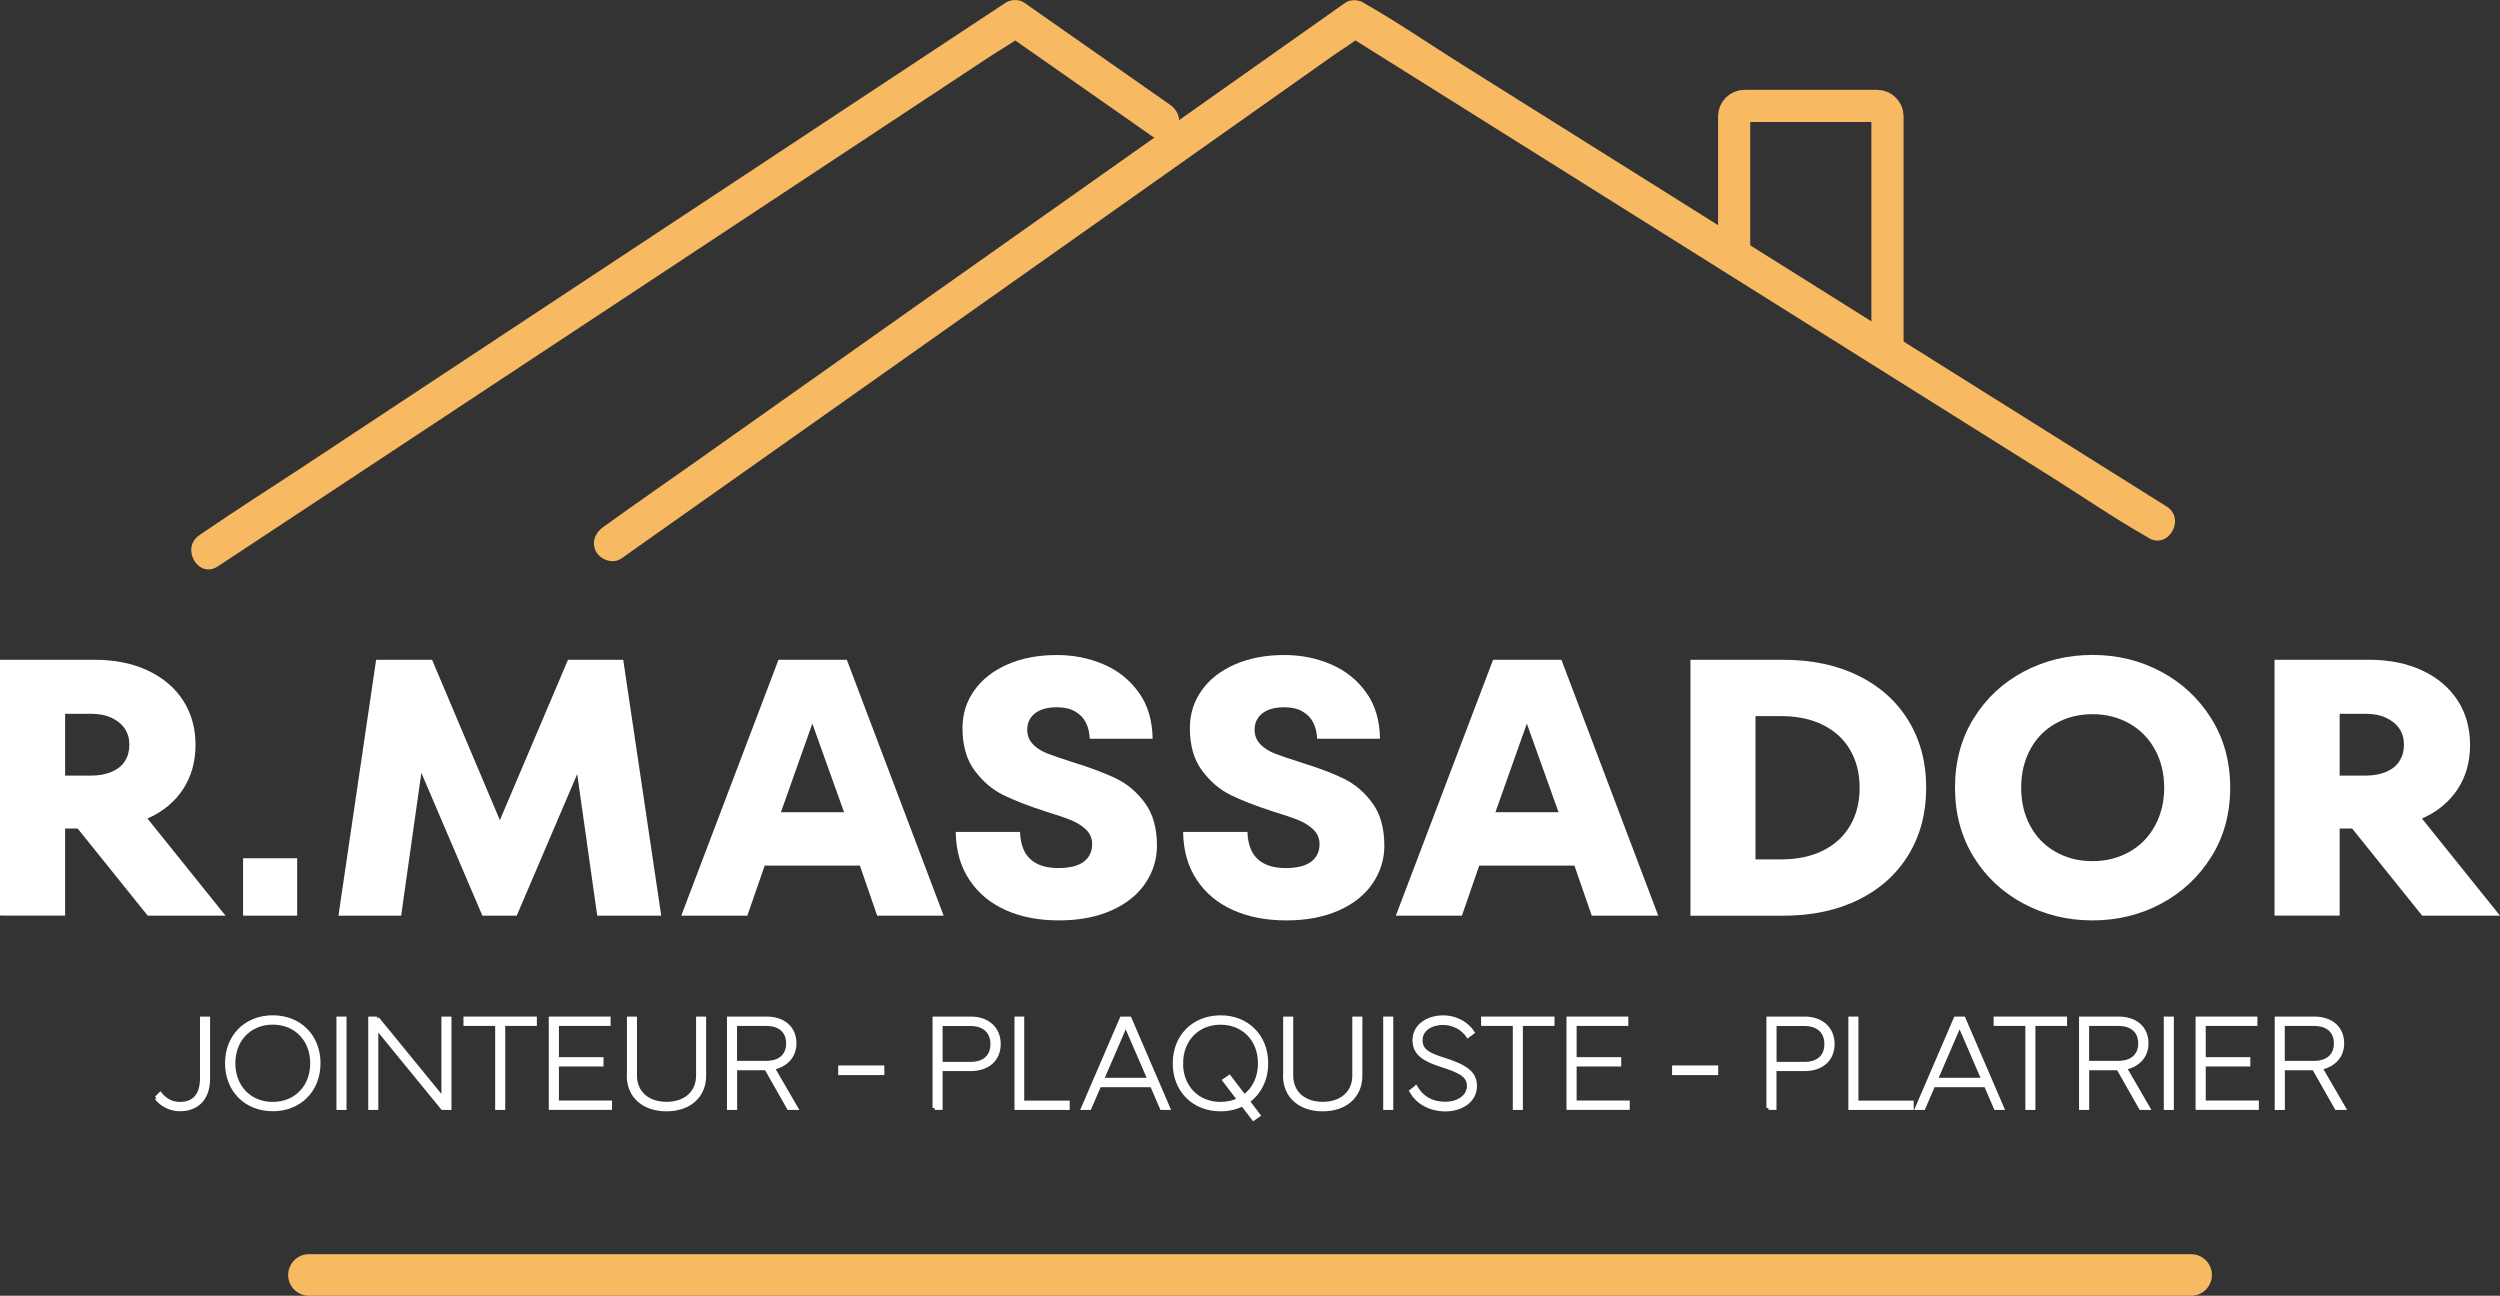 <?xml version="1.0" encoding="UTF-8"?>
<svg id="Calque_2" data-name="Calque 2" xmlns="http://www.w3.org/2000/svg" viewBox="0 0 310.6 160.98">
  <rect x="0" y="0" width="310.6" height="160.98" fill="#333333" stroke="none"/>
  <defs>
    <style>
      .cls-1 {
        fill: none;
        stroke: #f7b962;
        stroke-width: 4px;
      }

      .cls-1, .cls-2 {
        stroke-miterlimit: 10;
      }

      .cls-3 {
        fill: #f7b962;
      }

      .cls-3, .cls-4 {
        stroke-width: 0px;
      }

      .cls-2 {
        stroke: #fff;
        stroke-width: .5px;
      }

      .cls-2, .cls-4 {
        fill: #fff;
      }
    </style>
  </defs>
  <g id="Calque_2-2" data-name="Calque 2">
    <g>
      <g>
        <path class="cls-3" d="M38.38,155.82h233.85c1.42,0,2.58,1.16,2.58,2.58h0c0,1.42-1.16,2.58-2.58,2.58H38.38c-1.42,0-2.58-1.16-2.58-2.58h0c0-1.42,1.16-2.58,2.58-2.58Z"/>
        <g>
          <path class="cls-3" d="M27.06,70.37c3.33-2.2,6.66-4.4,10-6.6,7.96-5.26,15.93-10.52,23.89-15.78,9.63-6.36,19.26-12.72,28.9-19.08,8.36-5.52,16.72-11.04,25.07-16.56l8.21-5.42c1.29-.85,2.74-1.62,3.94-2.6.05-.04.12-.08.17-.12h-2.27c5.29,3.7,10.57,7.4,15.86,11.1.76.53,1.52,1.06,2.28,1.6,1,.7,2.5.18,3.08-.81.66-1.12.19-2.38-.81-3.08-5.29-3.7-10.57-7.4-15.86-11.1-.76-.53-1.52-1.06-2.28-1.6-.62-.43-1.65-.41-2.27,0-3.33,2.2-6.66,4.4-10,6.6-7.96,5.26-15.93,10.52-23.89,15.78-9.63,6.36-19.26,12.72-28.9,19.08-8.36,5.52-16.72,11.04-25.07,16.56-4.05,2.67-8.16,5.27-12.15,8.02-.06.04-.12.08-.17.12-2.41,1.59-.15,5.49,2.27,3.89h0Z"/>
          <path class="cls-3" d="M77.18,69.4c3.06-2.16,6.13-4.33,9.19-6.49,7.36-5.2,14.71-10.39,22.07-15.59,8.86-6.26,17.72-12.52,26.58-18.78,7.69-5.43,15.37-10.86,23.06-16.3l7.57-5.35c1.18-.83,2.52-1.6,3.6-2.55.05-.04.11-.08.16-.11h-2.27c3.31,2.07,6.61,4.15,9.92,6.22,7.94,4.98,15.88,9.96,23.82,14.94,9.61,6.03,19.22,12.05,28.82,18.08l24.92,15.63c4.02,2.52,7.98,5.25,12.11,7.6.06.03.11.07.17.11,2.46,1.54,4.72-2.35,2.27-3.89-3.31-2.07-6.61-4.15-9.92-6.22l-23.82-14.94c-9.61-6.03-19.22-12.05-28.82-18.08-8.31-5.21-16.61-10.42-24.92-15.63-4.02-2.52-7.98-5.25-12.11-7.6-.06-.03-.11-.07-.17-.11-.63-.4-1.64-.44-2.27,0-3.06,2.16-6.13,4.33-9.19,6.49-7.36,5.2-14.71,10.39-22.07,15.59-8.86,6.26-17.72,12.52-26.58,18.78-7.69,5.43-15.37,10.86-23.06,16.3-3.72,2.63-7.48,5.22-11.18,7.9-.05.04-.11.08-.16.11-.99.7-1.46,1.97-.81,3.08.57.98,2.08,1.51,3.08.81h.01Z"/>
          <path class="cls-1" d="M215.45,31.86V14.45c0-.71.58-1.29,1.29-1.29h16.47c.71,0,1.29.58,1.29,1.29v29.36"/>
        </g>
        <g>
          <path class="cls-4" d="M0,113.76v-31.79h11.72c2.54,0,4.76.45,6.65,1.34,1.89.89,3.35,2.13,4.38,3.72,1.03,1.59,1.54,3.43,1.54,5.52s-.52,3.92-1.54,5.49c-1.03,1.57-2.49,2.79-4.38,3.63-1.89.85-4.11,1.27-6.65,1.27h-5.09v-6.58h4.68c1,0,1.86-.16,2.59-.48.73-.32,1.27-.76,1.63-1.34.36-.57.54-1.24.54-2s-.18-1.41-.54-1.98c-.36-.56-.91-1.01-1.63-1.36-.73-.35-1.59-.52-2.59-.52h-3.22v25.07H0ZM18.35,113.76l-11.35-14.12h9.67l11.35,14.12h-9.67Z"/>
          <path class="cls-4" d="M30.2,113.76v-7.13h6.72v7.13h-6.72Z"/>
          <path class="cls-4" d="M42.05,113.76l4.68-31.79h6.95l9.85,23.3h-2.86l9.9-23.3h6.86l4.72,31.79h-7.95l-3-21.21,2.04.05-9.04,21.16h-4.27l-9.04-21.16,1.95-.05-3,21.21h-7.81.02Z"/>
          <path class="cls-4" d="M84.64,113.76l12.08-31.79h8.49l12.03,31.79h-8.26l-3.31-9.58-.09-1.27-5.59-15.62h1.86l-5.54,15.62-.14,1.27-3.32,9.58h-8.22,0ZM92.5,107.54v-6.63h16.98v6.63h-16.98Z"/>
          <path class="cls-4" d="M131.55,114.35c-2.51,0-4.72-.43-6.63-1.29-1.91-.86-3.41-2.12-4.5-3.77s-1.65-3.63-1.68-5.93h7.99c.03.97.22,1.79.57,2.45.35.67.88,1.17,1.59,1.52.71.35,1.57.52,2.57.52.94,0,1.72-.11,2.34-.34.62-.23,1.09-.57,1.41-1.02s.48-.98.48-1.59c0-.73-.25-1.33-.75-1.82-.5-.48-1.12-.88-1.86-1.18s-1.81-.67-3.2-1.09c-2.15-.7-3.9-1.38-5.24-2.04-1.35-.67-2.53-1.67-3.54-3.02s-1.52-3.11-1.52-5.29c0-1.76.49-3.32,1.48-4.7.98-1.38,2.36-2.45,4.13-3.22,1.77-.77,3.81-1.16,6.11-1.16,2.06,0,3.98.38,5.77,1.14,1.79.76,3.25,1.91,4.38,3.47,1.14,1.56,1.72,3.49,1.75,5.79h-7.81c-.03-.76-.19-1.42-.48-2s-.73-1.04-1.34-1.39-1.36-.52-2.27-.52c-.79,0-1.45.11-2,.34-.54.23-.96.55-1.25.98-.29.42-.43.91-.43,1.45,0,.73.24,1.34.73,1.84.48.5,1.11.89,1.88,1.18s1.82.64,3.16,1.07c2.15.67,3.91,1.33,5.29,2,1.38.67,2.57,1.67,3.56,3.02,1,1.35,1.5,3.13,1.5,5.34,0,1.67-.48,3.21-1.43,4.63s-2.35,2.55-4.2,3.38c-1.85.83-4.03,1.25-6.54,1.25h-.02Z"/>
          <path class="cls-4" d="M159.8,114.35c-2.51,0-4.72-.43-6.63-1.29s-3.41-2.12-4.5-3.77-1.65-3.63-1.68-5.93h7.99c.03.97.22,1.79.57,2.45.35.67.88,1.17,1.59,1.52.71.35,1.57.52,2.57.52.94,0,1.72-.11,2.34-.34.62-.23,1.09-.57,1.41-1.02s.48-.98.48-1.59c0-.73-.25-1.33-.75-1.82-.5-.48-1.12-.88-1.86-1.18s-1.81-.67-3.2-1.09c-2.15-.7-3.9-1.38-5.24-2.04-1.35-.67-2.53-1.67-3.54-3.02s-1.52-3.11-1.52-5.29c0-1.76.49-3.32,1.48-4.7.98-1.38,2.36-2.45,4.13-3.22,1.77-.77,3.81-1.16,6.11-1.16,2.06,0,3.98.38,5.77,1.14,1.79.76,3.25,1.91,4.38,3.47,1.14,1.56,1.72,3.49,1.75,5.79h-7.81c-.03-.76-.19-1.42-.48-2s-.73-1.04-1.34-1.39-1.36-.52-2.27-.52c-.79,0-1.45.11-2,.34-.54.23-.96.55-1.25.98-.29.42-.43.91-.43,1.45,0,.73.24,1.34.73,1.84.48.5,1.11.89,1.88,1.18s1.82.64,3.16,1.07c2.15.67,3.91,1.33,5.29,2,1.38.67,2.57,1.67,3.56,3.02,1,1.35,1.5,3.13,1.5,5.34,0,1.67-.48,3.21-1.43,4.63s-2.35,2.55-4.2,3.38c-1.85.83-4.03,1.25-6.54,1.25h-.02Z"/>
          <path class="cls-4" d="M173.42,113.76l12.08-31.79h8.49l12.03,31.79h-8.26l-3.32-9.58-.09-1.27-5.59-15.62h1.86l-5.54,15.62-.14,1.27-3.31,9.58h-8.22,0ZM181.28,107.54v-6.63h16.98v6.63h-16.98Z"/>
          <path class="cls-4" d="M210.02,113.76v-31.79h11.49c3.57,0,6.7.66,9.38,1.98,2.68,1.32,4.75,3.18,6.22,5.59s2.2,5.18,2.2,8.33-.73,5.93-2.2,8.33c-1.47,2.41-3.54,4.27-6.22,5.59s-5.81,1.98-9.38,1.98h-11.49ZM221.28,106.77c2,0,3.73-.36,5.2-1.09,1.47-.73,2.6-1.76,3.38-3.11.79-1.35,1.18-2.91,1.18-4.7s-.39-3.35-1.18-4.7-1.91-2.38-3.38-3.11-3.2-1.09-5.2-1.09h-3.18v17.8h3.18Z"/>
          <path class="cls-4" d="M259.97,114.35c-3.09,0-5.93-.69-8.54-2.07-2.6-1.38-4.68-3.31-6.22-5.81s-2.32-5.37-2.32-8.61.77-6.11,2.32-8.61,3.62-4.43,6.22-5.81,5.45-2.07,8.54-2.07,5.93.69,8.51,2.07c2.59,1.38,4.67,3.31,6.24,5.81s2.36,5.37,2.36,8.61-.79,6.11-2.36,8.61-3.66,4.44-6.24,5.81c-2.59,1.38-5.43,2.07-8.51,2.07ZM259.97,106.99c1.7,0,3.22-.39,4.59-1.16,1.36-.77,2.42-1.85,3.18-3.25.76-1.39,1.14-2.97,1.14-4.72s-.38-3.33-1.14-4.72-1.82-2.47-3.18-3.25c-1.36-.77-2.89-1.16-4.59-1.16s-3.22.39-4.59,1.16-2.41,1.85-3.16,3.25c-.74,1.39-1.11,2.97-1.11,4.72s.37,3.33,1.11,4.72,1.79,2.47,3.16,3.25c1.36.77,2.89,1.16,4.59,1.16Z"/>
          <path class="cls-4" d="M282.59,113.76v-31.79h11.72c2.54,0,4.76.45,6.65,1.34,1.89.89,3.35,2.13,4.38,3.72,1.03,1.59,1.54,3.43,1.54,5.52s-.51,3.92-1.54,5.49-2.49,2.79-4.38,3.63c-1.89.85-4.11,1.27-6.65,1.27h-5.09v-6.58h4.68c1,0,1.86-.16,2.59-.48s1.27-.76,1.63-1.34c.36-.57.55-1.24.55-2s-.18-1.41-.55-1.98c-.36-.56-.91-1.01-1.63-1.36-.73-.35-1.59-.52-2.59-.52h-3.22v25.07h-8.09ZM300.93,113.76l-11.35-14.12h9.67l11.35,14.12h-9.67Z"/>
        </g>
      </g>
      <g>
        <path class="cls-2" d="M19.44,136.42l.47-.47c.66.8,1.48,1.2,2.43,1.2,1.79,0,2.76-1.08,2.76-3.22v-7.38h.75v7.46c0,2.39-1.3,3.8-3.51,3.8-1.23,0-2.26-.6-2.89-1.4Z"/>
        <path class="cls-2" d="M33.89,126.39c3.33,0,5.68,2.37,5.68,5.71s-2.35,5.71-5.68,5.71-5.68-2.37-5.68-5.71,2.35-5.71,5.68-5.71ZM28.99,132.1c0,2.95,2.03,5.05,4.9,5.05s4.9-2.1,4.9-5.05-2.03-5.05-4.9-5.05-4.9,2.1-4.9,5.05Z"/>
        <path class="cls-2" d="M42.05,126.55h.75v11.1h-.75v-11.1Z"/>
        <path class="cls-2" d="M46.87,126.55l8.22,10.06v-10.06h.75v11.1h-.85l-8.24-10.07v10.07h-.75v-11.1h.87Z"/>
        <path class="cls-2" d="M57.83,126.55h8.62v.66h-3.93v10.44h-.75v-10.44h-3.94v-.66Z"/>
        <path class="cls-2" d="M68.43,126.55h7.18v.66h-6.42v4.38h5.54v.66h-5.54v4.73h6.6v.66h-7.36v-11.1Z"/>
        <path class="cls-2" d="M78.14,133.64v-7.09h.75v7.09c0,2.07,1.51,3.5,3.92,3.5s3.92-1.43,3.92-3.5v-7.09h.75v7.09c0,2.51-1.82,4.18-4.68,4.18s-4.68-1.67-4.68-4.18Z"/>
        <path class="cls-2" d="M90.57,137.65v-11.1h4.67c2.1,0,3.46,1.18,3.46,3.08,0,1.58-1.04,2.71-2.71,3.04l2.89,4.98h-.88l-2.8-4.93h-3.87v4.93h-.75ZM91.32,132.05h3.87c1.8,0,2.73-.97,2.73-2.42s-.93-2.42-2.73-2.42h-3.87v4.84Z"/>
        <path class="cls-2" d="M109.62,133.32h-5.23v-.7h5.23v.7Z"/>
        <path class="cls-2" d="M116.11,137.65v-11.1h4.51c2.09,0,3.46,1.26,3.46,3.16s-1.36,3.11-3.46,3.11h-3.76v4.82h-.75ZM116.86,132.18h3.7c1.8,0,2.74-.97,2.74-2.46s-.94-2.5-2.74-2.5h-3.7v4.96Z"/>
        <path class="cls-2" d="M127,136.99v-10.44h-.71v11.1h6.36v-.66h-5.65Z"/>
        <path class="cls-2" d="M139.36,126.55h.98l4.78,11.1h-.78l-1.22-2.83h-6.54l-1.22,2.83h-.78l4.78-11.1ZM136.87,134.16h5.97l-2.98-6.9-2.98,6.9Z"/>
        <path class="cls-2" d="M151.63,126.39c3.33,0,5.68,2.37,5.68,5.71,0,2.04-.87,3.71-2.3,4.71l1.32,1.75-.59.41-1.36-1.78c-.8.41-1.73.63-2.75.63-3.33,0-5.68-2.37-5.68-5.71s2.35-5.71,5.68-5.71ZM146.73,132.1c0,2.95,2.03,5.05,4.9,5.05.87,0,1.65-.19,2.33-.53l-1.82-2.39.59-.41,1.85,2.43c1.22-.88,1.96-2.36,1.96-4.14,0-2.95-2.03-5.05-4.9-5.05s-4.9,2.1-4.9,5.05Z"/>
        <path class="cls-2" d="M159.67,133.64v-7.09h.75v7.09c0,2.07,1.51,3.5,3.92,3.5s3.92-1.43,3.92-3.5v-7.09h.75v7.09c0,2.51-1.82,4.18-4.68,4.18s-4.68-1.67-4.68-4.18Z"/>
        <path class="cls-2" d="M172.1,126.55h.75v11.1h-.75v-11.1Z"/>
        <path class="cls-2" d="M175.9,135.14c.72,1.18,1.85,1.99,3.69,1.99,1.51,0,2.91-.82,2.91-2.22,0-1.32-1.13-1.86-3.37-2.58-1.86-.6-3.39-1.29-3.39-3.08,0-1.88,1.77-2.85,3.53-2.85s3.04.9,3.67,1.86l-.56.42c-.57-.85-1.69-1.59-3.11-1.59s-2.78.74-2.78,2.15,1.2,1.87,2.84,2.39c2.66.85,3.92,1.64,3.92,3.27,0,1.97-1.87,2.93-3.65,2.93-2.07,0-3.53-1.01-4.25-2.26l.54-.42Z"/>
        <path class="cls-2" d="M184.26,126.55h8.62v.66h-3.93v10.44h-.75v-10.44h-3.94v-.66Z"/>
        <path class="cls-2" d="M194.87,126.55h7.18v.66h-6.42v4.38h5.54v.66h-5.54v4.73h6.6v.66h-7.36v-11.1Z"/>
        <path class="cls-2" d="M213.22,133.32h-5.23v-.7h5.23v.7Z"/>
        <path class="cls-2" d="M219.71,137.65v-11.1h4.51c2.09,0,3.46,1.26,3.46,3.16s-1.36,3.11-3.46,3.11h-3.76v4.82h-.75ZM220.47,132.18h3.7c1.8,0,2.74-.97,2.74-2.46s-.94-2.5-2.74-2.5h-3.7v4.96Z"/>
        <path class="cls-2" d="M229.89,137.65v-11.1h.75v10.44h6.87v.66h-7.63Z"/>
        <path class="cls-2" d="M242.97,126.55h.98l4.78,11.1h-.78l-1.22-2.83h-6.54l-1.22,2.83h-.78l4.78-11.1ZM240.47,134.16h5.97l-2.98-6.9-2.98,6.9Z"/>
        <path class="cls-2" d="M247.94,126.55h8.62v.66h-3.93v10.44h-.75v-10.44h-3.94v-.66Z"/>
        <path class="cls-2" d="M258.55,137.65v-11.1h4.67c2.1,0,3.46,1.18,3.46,3.08,0,1.58-1.04,2.71-2.71,3.04l2.89,4.98h-.88l-2.8-4.93h-3.87v4.93h-.75ZM259.3,132.05h3.87c1.8,0,2.73-.97,2.73-2.42s-.93-2.42-2.73-2.42h-3.87v4.84Z"/>
        <path class="cls-2" d="M269.08,126.55h.75v11.1h-.75v-11.1Z"/>
        <path class="cls-2" d="M273.03,126.55h7.18v.66h-6.42v4.38h5.54v.66h-5.54v4.73h6.6v.66h-7.36v-11.1Z"/>
        <path class="cls-2" d="M282.86,137.65v-11.1h4.67c2.1,0,3.46,1.18,3.46,3.08,0,1.58-1.04,2.71-2.71,3.04l2.89,4.98h-.88l-2.8-4.93h-3.87v4.93h-.75ZM283.61,132.05h3.87c1.8,0,2.73-.97,2.73-2.42s-.93-2.42-2.73-2.42h-3.87v4.84Z"/>
      </g>
    </g>
  </g>
</svg>